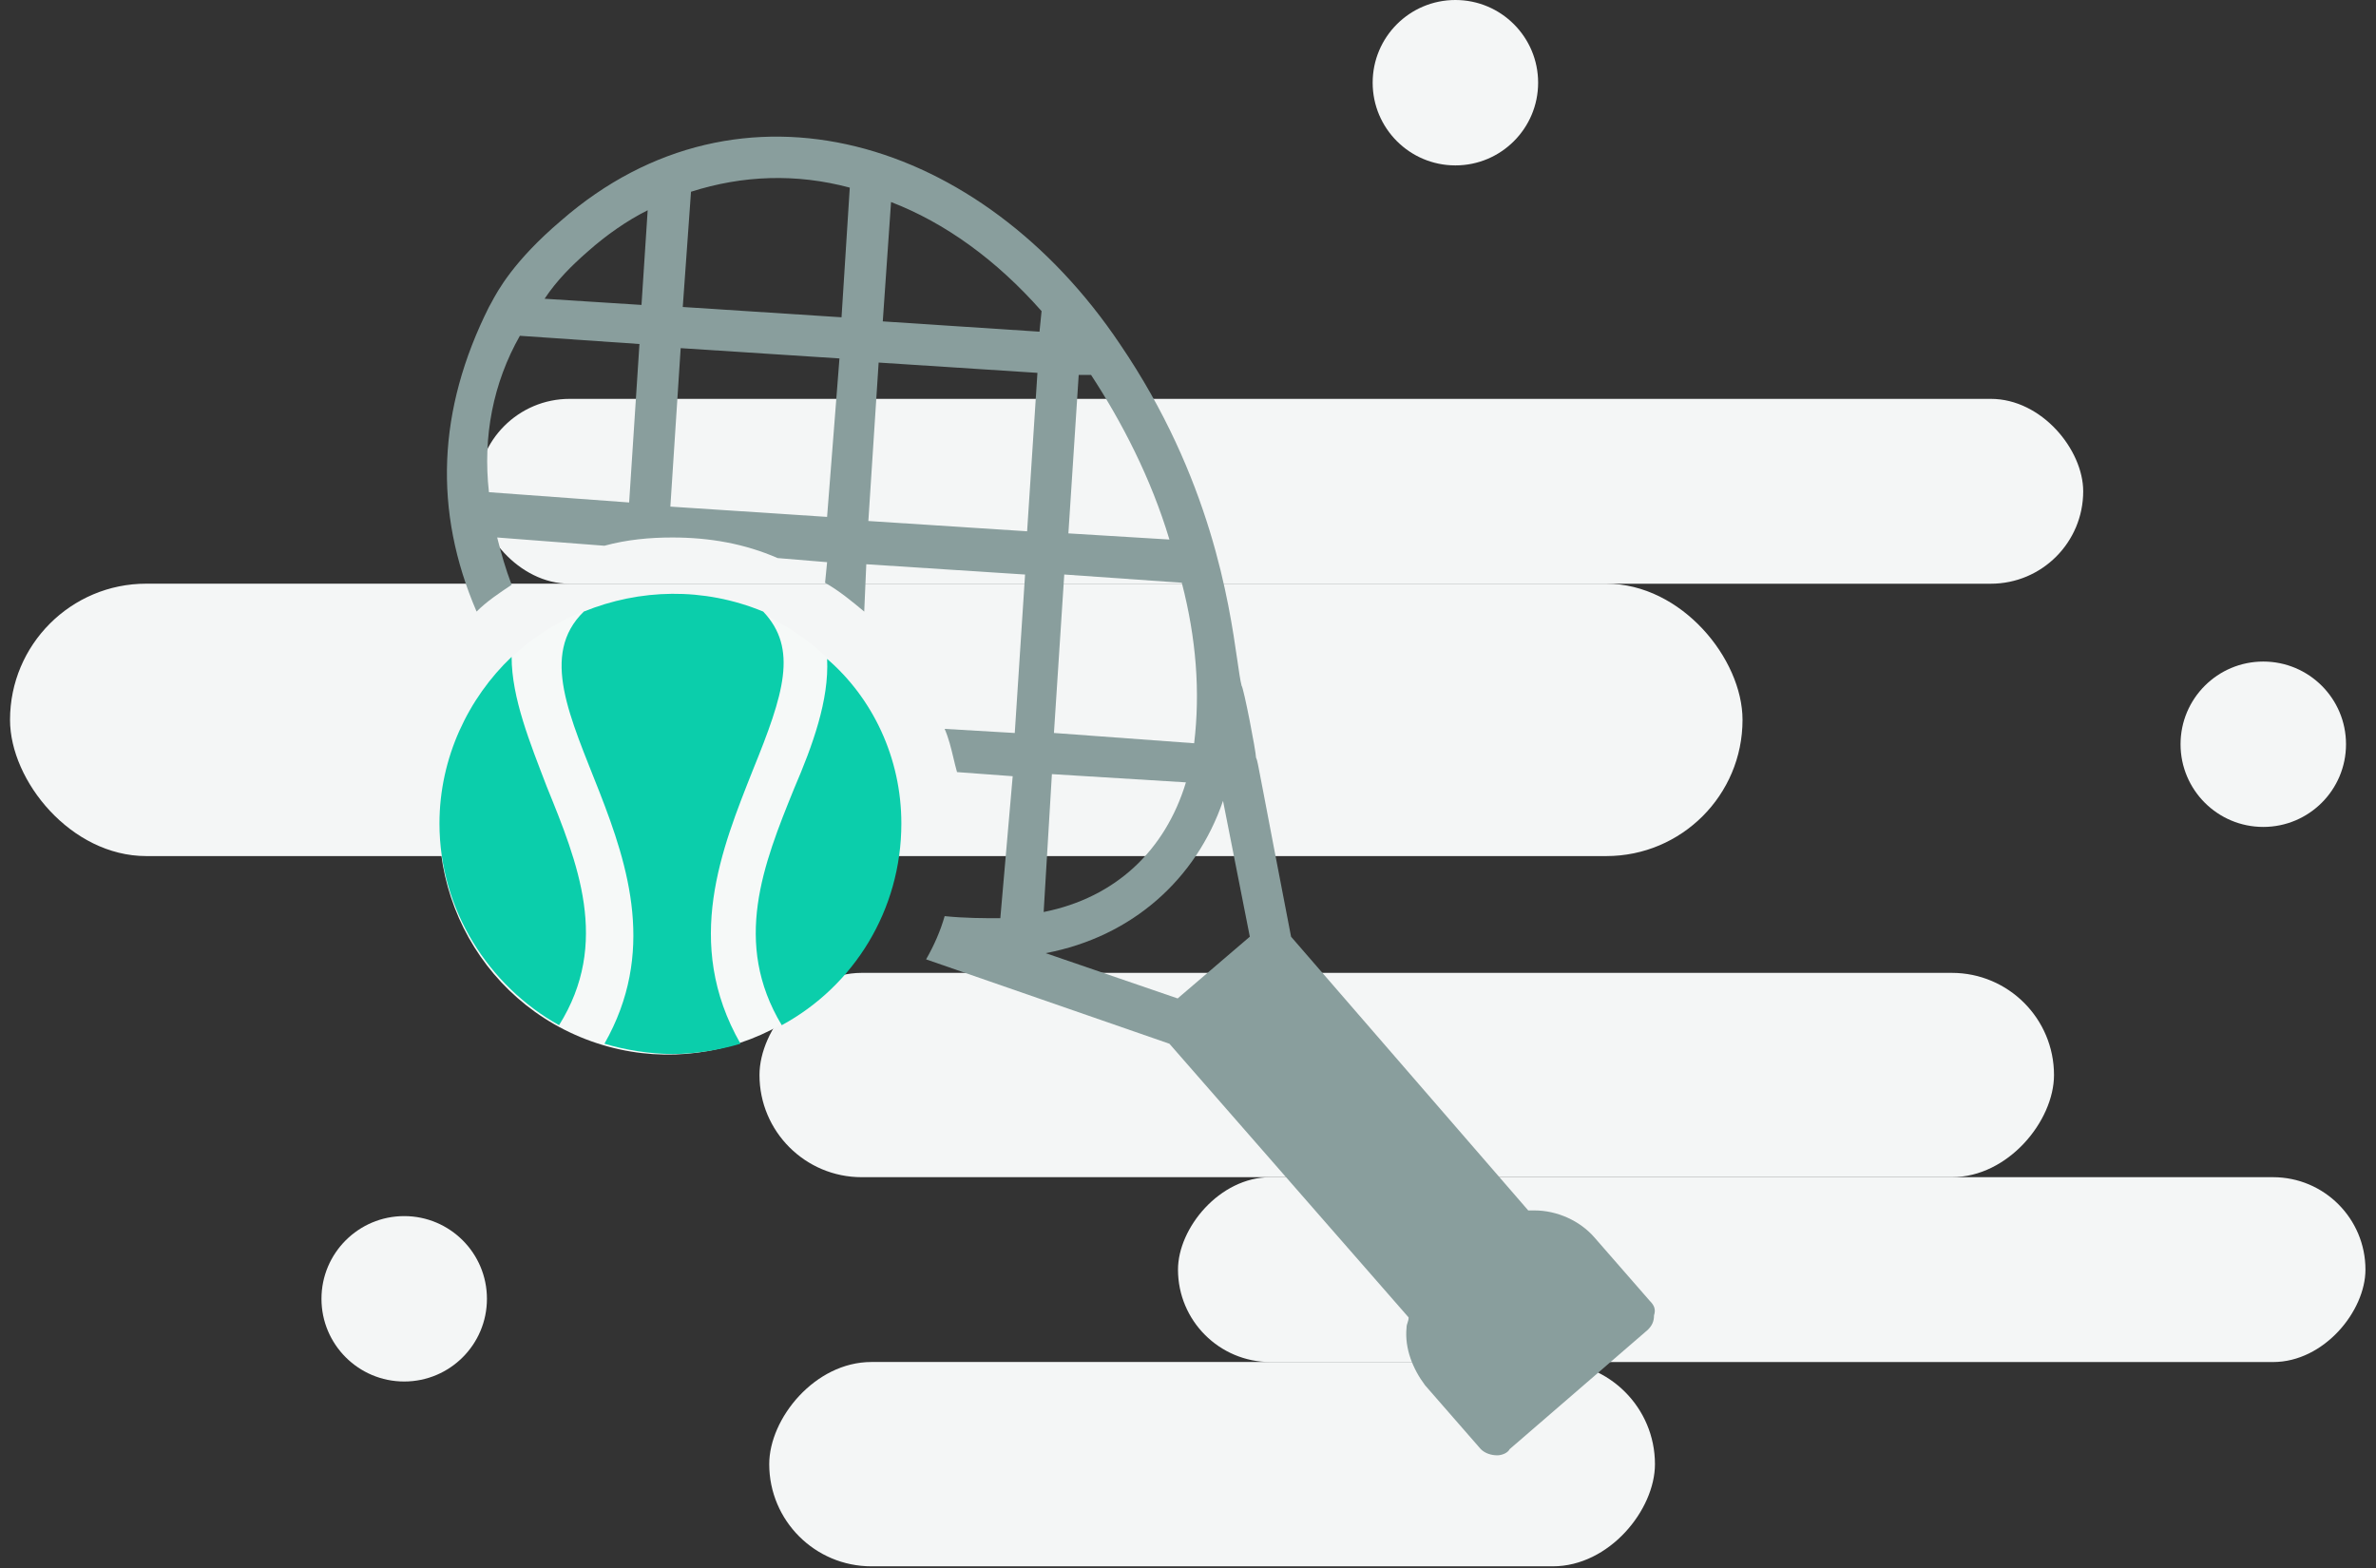 <svg width="100" height="66" viewBox="0 0 100 66" fill="none" xmlns="http://www.w3.org/2000/svg">
<rect x="0" y="0" width="100" height="66" fill="#333333" stroke="none"/>
<g id="Empty state illustration">
<g id="Group 5">
<rect id="Rectangle" x="20.086" y="16.789" width="67.591" height="7.781" rx="3.89" fill="#F4F6F6"/>
<rect id="Rectangle Copy 2" width="49.977" height="7.781" rx="3.89" transform="matrix(-1 0 0 1 99.556 49.55)" fill="#F4F6F6"/>
<rect id="Rectangle Copy 3" width="54.483" height="8.6" rx="4.3" transform="matrix(-1 0 0 1 86.448 40.95)" fill="#F4F6F6"/>
<rect id="Rectangle Copy 4" width="37.278" height="8.6" rx="4.3" transform="matrix(-1 0 0 1 69.653 57.329)" fill="#F4F6F6"/>
<rect id="Rectangle Copy" x="0.422" y="24.568" width="72.917" height="11.466" rx="5.733" fill="#F4F6F6"/>
<path id="Oval" fill-rule="evenodd" clip-rule="evenodd" d="M61.254 6.962C63.177 6.962 64.736 5.403 64.736 3.481C64.736 1.558 63.177 0 61.254 0C59.331 0 57.772 1.558 57.772 3.481C57.772 5.403 59.331 6.962 61.254 6.962Z" fill="#F4F6F6"/>
<path id="Oval Copy 4" fill-rule="evenodd" clip-rule="evenodd" d="M17.012 58.15C18.935 58.15 20.494 56.592 20.494 54.669C20.494 52.747 18.935 51.188 17.012 51.188C15.089 51.188 13.53 52.747 13.53 54.669C13.53 56.592 15.089 58.15 17.012 58.15Z" fill="#F4F6F6"/>
<path id="Oval Copy 3" fill-rule="evenodd" clip-rule="evenodd" d="M95.256 34.807C97.179 34.807 98.738 33.249 98.738 31.326C98.738 29.404 97.179 27.846 95.256 27.846C93.333 27.846 91.774 29.404 91.774 31.326C91.774 33.249 93.333 34.807 95.256 34.807Z" fill="#F4F6F6"/>
</g>
<g id="noun_Tennis_2093309">
<g id="Group">
<path id="Shape" fill-rule="evenodd" clip-rule="evenodd" d="M69.439 54.76L67.096 52.075C66.489 51.382 65.534 50.949 64.579 50.949H64.319L54.338 39.428C53.734 36.306 53.392 34.507 53.192 33.458L53.192 33.457C52.932 32.091 52.915 32 52.876 31.919C52.872 31.911 52.868 31.902 52.863 31.892C52.863 31.633 52.342 28.947 52.255 28.861C52.197 28.629 52.144 28.26 52.074 27.776C51.726 25.371 50.964 20.107 47.135 14.482C41.32 5.82 31.166 2.701 23.616 9.285C21.607 10.992 20.938 12.254 20.678 12.744C20.635 12.825 20.603 12.886 20.578 12.923C18.409 17.254 18.235 21.498 20.058 25.742C20.491 25.309 21.012 24.963 21.533 24.616C21.273 23.923 21.099 23.317 20.925 22.624L25.438 22.971C26.393 22.711 27.348 22.624 28.302 22.624C29.864 22.624 31.34 22.884 32.728 23.49L34.811 23.663L34.725 24.53C35.332 24.876 35.853 25.309 36.373 25.742L36.46 23.75L43.143 24.183L42.709 30.853L39.758 30.68C39.932 31.084 40.028 31.488 40.125 31.892C40.173 32.095 40.221 32.297 40.279 32.499L42.622 32.672L42.101 38.649C41.407 38.649 40.626 38.649 39.758 38.562C39.585 39.169 39.324 39.775 38.977 40.381L49.218 43.933L59.285 55.453C59.285 55.54 59.264 55.605 59.242 55.67C59.22 55.735 59.198 55.8 59.198 55.886C59.112 56.753 59.459 57.619 59.98 58.312L62.323 60.997C62.496 61.17 62.757 61.257 63.017 61.257C63.191 61.257 63.451 61.17 63.538 60.997L69.353 55.973C69.526 55.8 69.613 55.627 69.613 55.367C69.7 55.107 69.613 54.934 69.439 54.76ZM26.479 21.15L20.578 20.717C20.317 18.378 20.751 16.126 21.88 14.134L26.913 14.48L26.479 21.15ZM22.92 12.575L26.999 12.835L27.259 8.85C26.392 9.283 25.524 9.89 24.743 10.582C24.048 11.189 23.441 11.795 22.92 12.575ZM34.81 21.757L28.214 21.324L28.648 14.654L35.331 15.087L34.81 21.757ZM28.736 12.922L35.418 13.355L35.765 7.898C33.509 7.292 31.252 7.378 29.083 8.071L28.736 12.922ZM45.4 15.781H45.92C47.222 17.773 48.437 20.112 49.218 22.71L44.966 22.451L45.4 15.781ZM49.739 24.529L44.792 24.182L44.358 30.852L50.259 31.285C50.52 29.119 50.346 26.867 49.739 24.529ZM43.229 22.363L36.547 21.93L36.98 15.261L43.663 15.694L43.229 22.363ZM37.154 13.528L43.75 13.961L43.837 13.095C41.928 10.93 39.758 9.371 37.502 8.504L37.154 13.528ZM44.272 32.584L49.913 32.931C49.045 35.789 46.962 37.782 43.925 38.388L44.272 32.584ZM44.01 40.12L49.564 42.026L52.602 39.427L51.474 33.71C50.345 37.002 47.655 39.427 44.01 40.12Z" fill="#899E9D"/>
<g id="Group 2">
<path id="Oval_2" fill-rule="evenodd" clip-rule="evenodd" d="M24.654 43.743C29.622 45.661 35.21 43.169 37.136 38.177C39.061 33.184 36.594 27.582 31.626 25.664C26.658 23.746 21.07 26.238 19.145 31.231C17.22 36.223 19.686 41.825 24.654 43.743Z" fill="#F6F9F8"/>
<path id="Path" d="M23.009 33.105C24.311 36.309 25.699 39.688 23.529 43.153C20.579 41.507 18.496 38.302 18.496 34.664C18.496 31.892 19.711 29.38 21.533 27.648C21.533 29.38 22.314 31.285 23.009 33.105Z" fill="#0BCEAB"/>
<path id="Path_2" d="M31.687 32.411C30.385 35.703 28.736 39.688 31.166 43.932C30.299 44.192 29.257 44.365 28.302 44.365C27.348 44.365 26.306 44.192 25.439 43.932C29.778 36.309 20.839 29.38 24.571 25.742C26.914 24.789 29.604 24.702 32.121 25.742C33.596 27.301 32.989 29.206 31.687 32.411Z" fill="#0BCEAB"/>
<path id="Path_3" d="M37.936 34.663C37.936 38.301 35.94 41.506 32.902 43.152C30.819 39.687 32.121 36.395 33.423 33.191C34.204 31.372 34.898 29.466 34.811 27.733C36.721 29.379 37.936 31.891 37.936 34.663Z" fill="#0BCEAB"/>
</g>
</g>
</g>
</g>
</svg>
